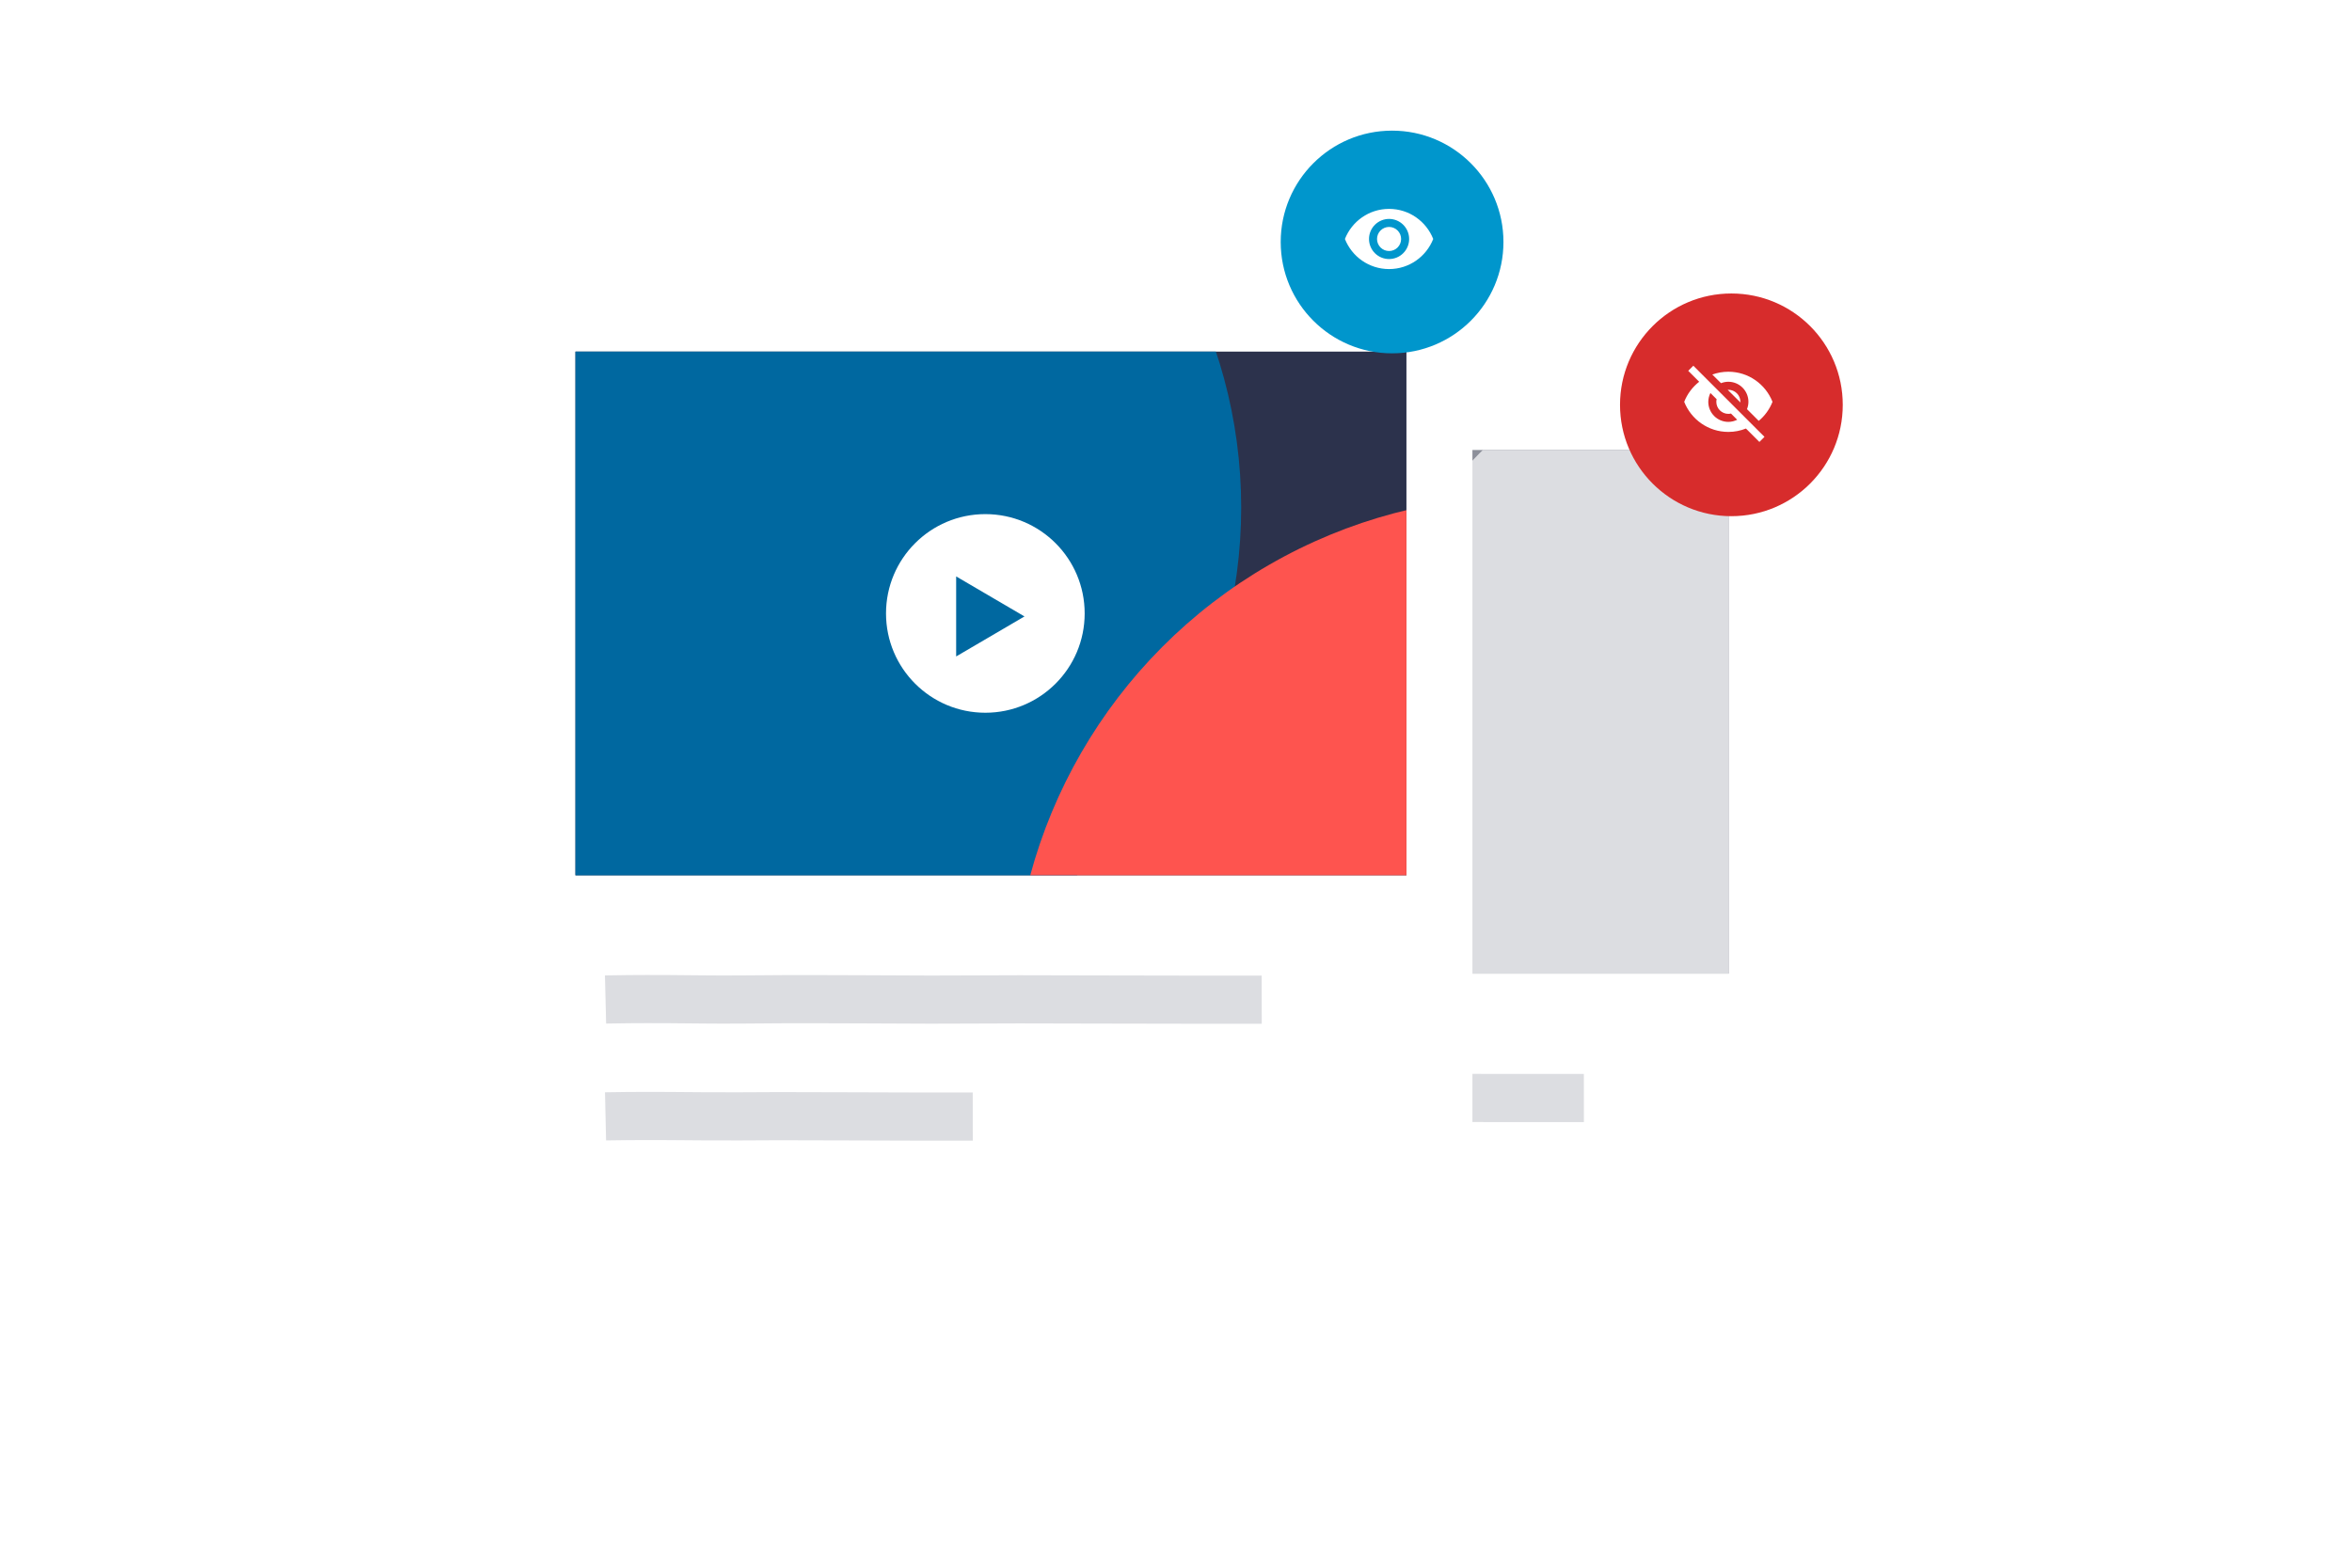 <svg width="396" height="264" viewBox="0 0 396 264" fill="none" xmlns="http://www.w3.org/2000/svg"> <g filter="url(#advFilerfilter0_d)"> <rect x="139.98" y="62.599" width="162.17" height="179.401" fill="white"/> </g> <path d="M156.195 184.881C157.547 184.847 161.567 184.786 166.838 184.819C173.426 184.86 173.426 184.912 179.001 184.881C184.575 184.85 185.589 184.789 199.272 184.85C212.955 184.912 210.421 184.912 217.516 184.881C224.611 184.85 225.624 184.835 238.801 184.881C249.342 184.918 261.775 184.913 266.674 184.907" stroke="#DCDDE1" stroke-width="8.109"/> <path d="M156.195 204.559C157.547 204.53 161.567 204.478 166.838 204.506C173.426 204.542 173.426 204.586 179.001 204.559C184.575 204.533 184.068 204.506 197.751 204.559C211.435 204.613 210.421 204.6 218.023 204.593" stroke="#DCDDE1" stroke-width="8.109"/> <g clip-path="url(#advFilerclip0)"> <rect x="151.129" y="75.775" width="139.912" height="88.18" fill="#8C8F9A"/> <circle cx="157.006" cy="175.713" r="48.205" fill="#EC352F"/> <circle cx="295.743" cy="122.805" r="65.841" fill="#DCDDE1"/> </g> <circle cx="291.509" cy="68.174" r="18.751" fill="#D72C2C"/> <path d="M290.884 65.64L293.026 67.775V67.667C293.026 67.129 292.813 66.614 292.433 66.234C292.052 65.853 291.537 65.64 290.999 65.64H290.884ZM287.979 66.18L289.026 67.228C288.992 67.37 288.972 67.512 288.972 67.667C288.972 68.205 289.186 68.72 289.566 69.1C289.946 69.481 290.462 69.694 290.999 69.694C291.148 69.694 291.297 69.674 291.438 69.64L292.486 70.687C292.033 70.91 291.533 71.046 290.999 71.046C290.103 71.046 289.244 70.69 288.61 70.056C287.977 69.422 287.621 68.563 287.621 67.667C287.621 67.133 287.756 66.633 287.979 66.18ZM284.242 62.444L285.783 63.984L286.087 64.288C284.972 65.167 284.093 66.316 283.566 67.667C284.735 70.633 287.621 72.735 290.999 72.735C292.047 72.735 293.047 72.532 293.959 72.167L294.249 72.451L296.222 74.424L297.081 73.566L285.1 61.586L284.242 62.444ZM290.999 64.288C291.895 64.288 292.755 64.644 293.388 65.278C294.022 65.912 294.378 66.771 294.378 67.667C294.378 68.1 294.29 68.518 294.134 68.897L296.114 70.877C297.128 70.032 297.939 68.924 298.432 67.667C297.263 64.701 294.378 62.599 290.999 62.599C290.053 62.599 289.148 62.768 288.296 63.072L289.763 64.525C290.148 64.376 290.56 64.288 290.999 64.288Z" fill="white"/> <g filter="url(#advFilerfilter1_d)"> <rect width="162.17" height="179.401" transform="translate(85.738 41.981)" fill="white"/> <path d="M101.953 164.263C103.305 164.229 107.325 164.169 112.596 164.201C119.184 164.243 119.184 164.294 124.758 164.263C130.333 164.232 131.346 164.171 145.03 164.232C158.713 164.294 156.179 164.294 163.274 164.263C170.369 164.232 171.382 164.217 184.559 164.263C195.1 164.3 207.533 164.296 212.432 164.289" stroke="#DCDDE1" stroke-width="8.109"/> <path d="M101.953 183.942C103.305 183.912 107.325 183.86 112.596 183.889C119.184 183.924 119.184 183.968 124.758 183.942C130.333 183.915 129.826 183.889 143.509 183.942C157.192 183.995 156.179 183.982 163.781 183.975" stroke="#DCDDE1" stroke-width="8.109"/> <g clip-path="url(#advFilerclip1)"> <rect x="96.887" y="55.158" width="139.912" height="88.18" fill="#2C324C"/> <circle cx="125.767" cy="81.414" r="83.208" fill="#0068A0"/> <circle cx="256.898" cy="165.92" r="86.437" fill="#FE544F"/> <path fill-rule="evenodd" clip-rule="evenodd" d="M165.9 115.972C175.136 115.972 182.623 108.484 182.623 99.248C182.623 90.011 175.136 82.524 165.9 82.524C156.663 82.524 149.176 90.011 149.176 99.248C149.176 108.484 156.663 115.972 165.9 115.972ZM172.489 99.755L160.985 93.016V106.493L172.489 99.755Z" fill="white"/> </g> </g> <circle cx="234.38" cy="40.751" r="18.751" fill="#0096CC"/> <g clip-path="url(#advFilerclip2)"> <path d="M233.874 38.217C233.337 38.217 232.821 38.431 232.441 38.811C232.061 39.191 231.847 39.706 231.847 40.244C231.847 40.782 232.061 41.297 232.441 41.678C232.821 42.058 233.337 42.271 233.874 42.271C234.412 42.271 234.927 42.058 235.308 41.678C235.688 41.297 235.901 40.782 235.901 40.244C235.901 39.706 235.688 39.191 235.308 38.811C234.927 38.431 234.412 38.217 233.874 38.217ZM233.874 43.623C232.978 43.623 232.119 43.267 231.485 42.633C230.852 42 230.496 41.14 230.496 40.244C230.496 39.348 230.852 38.489 231.485 37.855C232.119 37.222 232.978 36.866 233.874 36.866C234.77 36.866 235.63 37.222 236.263 37.855C236.897 38.489 237.253 39.348 237.253 40.244C237.253 41.14 236.897 42 236.263 42.633C235.63 43.267 234.77 43.623 233.874 43.623ZM233.874 35.176C230.496 35.176 227.61 37.278 226.441 40.244C227.61 43.211 230.496 45.312 233.874 45.312C237.253 45.312 240.138 43.211 241.307 40.244C240.138 37.278 237.253 35.176 233.874 35.176Z" fill="white"/> </g> <defs> <filter id="advFilerfilter0_d" x="131.872" y="58.545" width="178.387" height="195.618" filterUnits="userSpaceOnUse" color-interpolation-filters="sRGB"> <feFlood flood-opacity="0" result="BackgroundImageFix"/> <feColorMatrix in="SourceAlpha" type="matrix" values="0 0 0 0 0 0 0 0 0 0 0 0 0 0 0 0 0 0 127 0"/> <feMorphology radius="3.041" operator="erode" in="SourceAlpha" result="effect1_dropShadow"/> <feOffset dy="4.054"/> <feGaussianBlur stdDeviation="5.575"/> <feColorMatrix type="matrix" values="0 0 0 0 0 0 0 0 0 0 0 0 0 0 0 0 0 0 0.25 0"/> <feBlend mode="normal" in2="BackgroundImageFix" result="effect1_dropShadow"/> <feBlend mode="normal" in="SourceGraphic" in2="effect1_dropShadow" result="shape"/> </filter> <filter id="advFilerfilter1_d" x="77.63" y="37.927" width="178.387" height="195.618" filterUnits="userSpaceOnUse" color-interpolation-filters="sRGB"> <feFlood flood-opacity="0" result="BackgroundImageFix"/> <feColorMatrix in="SourceAlpha" type="matrix" values="0 0 0 0 0 0 0 0 0 0 0 0 0 0 0 0 0 0 127 0"/> <feMorphology radius="3.041" operator="erode" in="SourceAlpha" result="effect1_dropShadow"/> <feOffset dy="4.054"/> <feGaussianBlur stdDeviation="5.575"/> <feColorMatrix type="matrix" values="0 0 0 0 0 0 0 0 0 0 0 0 0 0 0 0 0 0 0.25 0"/> <feBlend mode="normal" in2="BackgroundImageFix" result="effect1_dropShadow"/> <feBlend mode="normal" in="SourceGraphic" in2="effect1_dropShadow" result="shape"/> </filter> <clipPath id="advFilerclip0"> <rect width="139.912" height="88.18" fill="white" transform="translate(151.129 75.775)"/> </clipPath> <clipPath id="advFilerclip1"> <rect width="139.912" height="88.18" fill="white" transform="translate(96.887 55.158)"/> </clipPath> <clipPath id="advFilerclip2"> <rect width="16.217" height="16.217" fill="white" transform="translate(225.766 32.136)"/> </clipPath> </defs> </svg>
